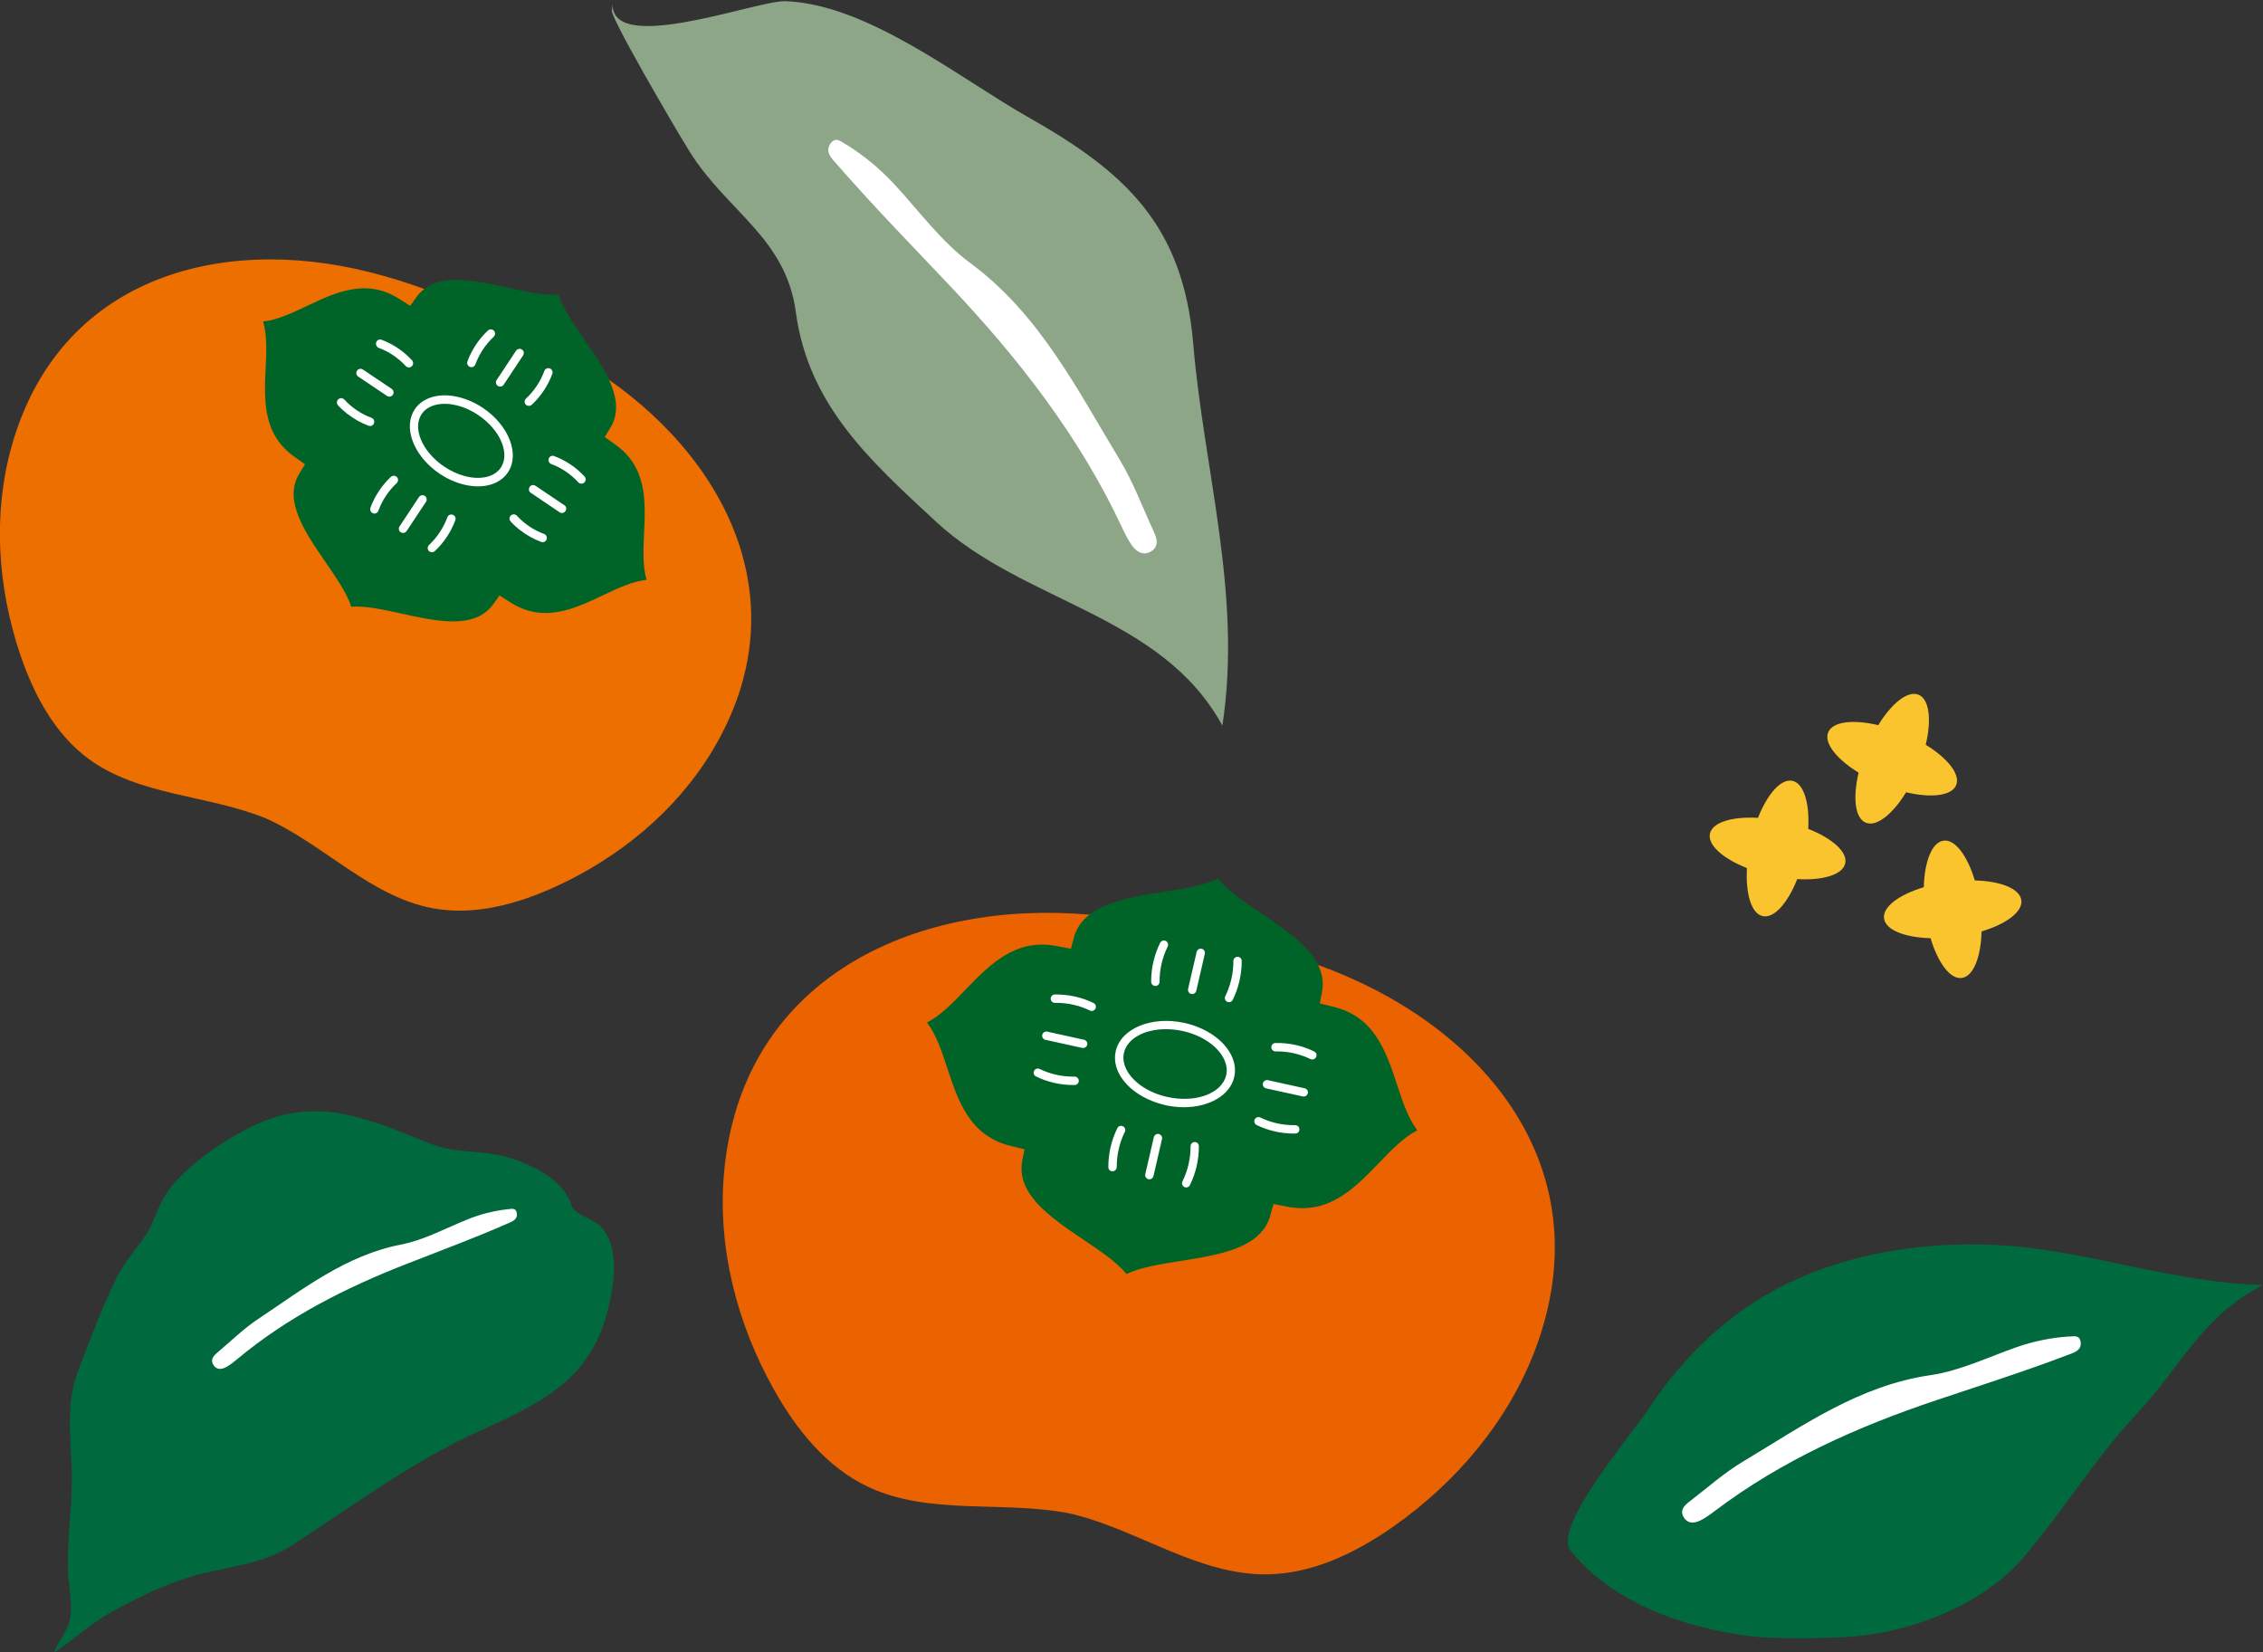 <?xml version="1.0" encoding="UTF-8"?>
<svg id="_レイヤー_2" data-name="レイヤー 2" xmlns="http://www.w3.org/2000/svg" width="304.43" height="222.29" viewBox="0 0 304.43 222.29">
  <rect x="0" y="0" width="304.43" height="222.29" fill="#333333" stroke="none"/>
  <defs>
    <style>
      .cls-1 {
        fill: #ec6f00;
      }

      .cls-2 {
        fill: #00693e;
      }

      .cls-3 {
        fill: #eb6300;
      }

      .cls-4 {
        fill: #fff;
      }

      .cls-5 {
        fill: #8da688;
      }

      .cls-6 {
        fill: #fac42f;
      }

      .cls-7 {
        fill: #006428;
      }
    </style>
  </defs>
  <g id="design">
    <g>
      <g>
        <path class="cls-2" d="M211.27,208.59c-2.48-3.17,8.27-15.61,10.81-19.48,4.12-6.29,10.42-12.6,18.35-16.44,10.45-5.07,23.27-6.2,34.21-4.59,10.47,1.54,19.58,4.51,29.8,4.79-8.22,4.17-10.92,10.81-16.82,17.12-5.84,6.24-10.01,13.24-15.53,19.66-5.11,5.93-14.83,10.29-24.84,10.63-3.53.12-10.69.3-13.96-.53,0,0-14.57-1.69-21.99-11.16Z"/>
        <path class="cls-4" d="M278.15,179.8c.6.05,1.59-.38,1.75.73.16,1.15-.9,1.43-1.7,1.73-5.84,2.23-11.79,4.11-17.71,6.1-10.62,3.56-20.81,8.1-29.83,14.92-.6.46-1.23.91-1.9,1.25-.86.43-1.79.48-2.31-.52-.45-.84.11-1.47.74-1.95,2.43-1.86,4.74-3.93,7.36-5.49,7.95-4.76,15.55-10.19,25.16-11.58,3.97-.58,7.77-2.44,11.62-3.78,2.19-.76,4.42-1.23,6.83-1.41Z"/>
      </g>
      <g>
        <path class="cls-3" d="M144.37,122.89c6,.32,11.91,1.37,17.73,2.84,5.9,1.12,11.7,2.64,17.27,4.86,21.25,8.48,36.06,27.34,27.15,50.97-3.63,9.62-10.6,17.83-19.01,23.75-5.08,3.57-10.94,6.42-17.1,6.48-9.17.09-17.14-5.88-26.01-8.08-.1-.03-.21-.04-.31-.07-.1-.02-.21-.05-.31-.07-8.98-1.73-18.81.33-27.05-3.58-5.54-2.63-9.58-7.66-12.59-13.01-4.99-8.86-7.68-19.19-6.72-29.41,2.35-25.07,24.02-35.91,46.95-34.68Z"/>
        <path class="cls-7" d="M151.55,171.38c1.89-.9,4.5-1.31,7.19-1.74,5.39-.85,10.97-1.73,12.17-6.19l.4-1.48,1.86.36c5.61,1.09,9.05-2.48,12.38-5.93,1.66-1.73,3.27-3.4,5.12-4.35-1.25-1.63-1.97-3.82-2.71-6.07-1.49-4.51-3.02-9.18-8.57-10.54l-1.84-.45.29-1.5c.87-4.53-3.77-7.66-8.27-10.69-2.25-1.51-4.42-2.98-5.74-4.58-1.89.9-4.5,1.31-7.2,1.74-5.39.85-10.97,1.73-12.17,6.19l-.4,1.48-1.86-.36c-5.61-1.09-9.05,2.48-12.38,5.93-1.66,1.73-3.27,3.4-5.12,4.35,1.25,1.63,1.97,3.82,2.71,6.07,1.49,4.51,3.02,9.18,8.57,10.54l1.84.45-.29,1.5c-.87,4.53,3.78,7.66,8.27,10.69,2.25,1.51,4.42,2.98,5.74,4.58Z"/>
        <g>
          <path class="cls-4" d="M156.8,148.67c-2.62-.58-4.86-2-6.01-3.81-.72-1.13-.96-2.34-.69-3.48.71-3.05,4.85-4.74,9.24-3.77,2.62.58,4.86,2,6,3.81.72,1.13.96,2.34.69,3.48-.57,2.47-3.4,4.05-6.78,4.05-.8,0-1.63-.09-2.46-.27ZM151.2,141.63c-.2.85,0,1.75.55,2.63.99,1.56,2.97,2.8,5.3,3.31,3.8.84,7.34-.48,7.9-2.93.2-.85,0-1.76-.55-2.63-.99-1.56-2.97-2.8-5.29-3.31-.77-.17-1.54-.25-2.27-.25-2.85,0-5.19,1.23-5.64,3.18Z"/>
          <g>
            <path class="cls-4" d="M160.38,133.73c.26,0,.49-.18.55-.44l1.15-4.98c.07-.3-.12-.6-.42-.68-.3-.07-.6.12-.68.42l-1.15,4.98c-.07.3.12.6.42.68.04,0,.08.01.13.01Z"/>
            <path class="cls-4" d="M165.33,134.82c.21,0,.41-.11.5-.31.8-1.62,1.22-3.44,1.21-5.24,0-.31-.25-.56-.56-.56h0c-.31,0-.56.26-.56.57.01,1.63-.37,3.26-1.09,4.73-.14.28-.02.62.26.75.08.04.16.06.25.06Z"/>
            <path class="cls-4" d="M155.43,132.64h0c.31,0,.56-.26.56-.57-.01-1.63.37-3.26,1.09-4.73.14-.28.02-.62-.25-.76-.28-.14-.62-.03-.76.25-.8,1.62-1.22,3.43-1.21,5.24,0,.31.25.56.56.56Z"/>
          </g>
          <g>
            <path class="cls-4" d="M154.62,158.65c.26,0,.49-.18.55-.44l1.15-4.98c.07-.3-.12-.6-.42-.68-.3-.07-.6.12-.68.42l-1.15,4.98c-.07.3.12.6.42.68.04,0,.08.01.13.01Z"/>
            <path class="cls-4" d="M159.57,159.74c.21,0,.41-.11.5-.31.8-1.62,1.22-3.44,1.21-5.24,0-.31-.25-.56-.56-.56h0c-.31,0-.56.26-.56.57.01,1.63-.37,3.26-1.09,4.73-.14.28-.02.62.26.75.08.04.16.06.25.06Z"/>
            <path class="cls-4" d="M149.67,157.56h0c.31,0,.56-.26.56-.57-.01-1.63.37-3.26,1.09-4.73.14-.28.02-.62-.26-.75-.28-.14-.61-.03-.75.26-.8,1.62-1.22,3.43-1.21,5.24,0,.31.25.56.56.56Z"/>
          </g>
          <g>
            <path class="cls-4" d="M145.71,140.98c.26,0,.49-.18.55-.44.07-.3-.13-.6-.43-.67l-4.95-1.09c-.31-.06-.6.13-.67.43-.07.3.13.6.43.67l4.95,1.09s.08.01.12.01Z"/>
            <path class="cls-4" d="M144.33,145.96c.08,0,.16,0,.24,0,.31,0,.56-.26.55-.58,0-.31-.26-.55-.56-.55-.05,0-.15,0-.23,0-1.55,0-3.09-.36-4.47-1.03-.27-.13-.62-.02-.75.26-.14.28-.02.62.26.75,1.54.75,3.25,1.15,4.97,1.15Z"/>
            <path class="cls-4" d="M146.86,136c.21,0,.41-.12.51-.32.14-.28.02-.62-.26-.75-1.61-.79-3.41-1.17-5.21-1.15-.31,0-.56.26-.55.58,0,.31.26.55.56.55.07,0,.15,0,.23,0,1.55,0,3.09.36,4.48,1.03.08.04.16.06.25.06Z"/>
          </g>
          <g>
            <path class="cls-4" d="M175.39,147.51c.26,0,.49-.18.55-.44.07-.3-.13-.6-.43-.67l-4.95-1.09c-.31-.06-.6.13-.67.43-.07.3.13.6.43.67l4.95,1.09s.08.01.12.01Z"/>
            <path class="cls-4" d="M174.01,152.49c.08,0,.16,0,.24,0,.31,0,.56-.26.55-.58,0-.31-.26-.55-.56-.55-.05,0-.15,0-.23,0-1.55,0-3.09-.36-4.47-1.03-.27-.14-.62-.02-.75.26-.14.28-.02.62.26.75,1.54.75,3.25,1.15,4.97,1.15Z"/>
            <path class="cls-4" d="M176.54,142.52c.21,0,.41-.12.51-.32.14-.28.02-.62-.26-.75-1.61-.79-3.38-1.18-5.21-1.14-.31,0-.56.26-.55.58,0,.31.26.55.56.55.05,0,.15,0,.23,0,1.55,0,3.09.36,4.47,1.03.08.04.16.06.25.06Z"/>
          </g>
        </g>
      </g>
      <g>
        <path class="cls-1" d="M79.95,49.72c-4.64-3-9.61-5.4-14.75-7.44-5-2.35-10.15-4.34-15.51-5.68-20.46-5.13-41.8.97-48.12,23.41-2.57,9.14-1.88,19.03,1.13,27.98,1.82,5.4,4.62,10.69,9.17,14.06,6.77,5.01,15.97,4.85,23.77,7.99.09.04.18.08.27.12.09.04.18.07.27.12,7.62,3.55,13.81,10.39,22.08,11.91,5.56,1.02,11.32-.55,16.49-2.92,8.57-3.92,16.23-10.19,21.11-18.33,11.99-19.98,1.8-39.76-15.93-51.2Z"/>
        <path class="cls-7" d="M47.26,81.62c-.6-1.83-1.98-3.83-3.4-5.9-2.85-4.14-5.8-8.41-3.57-12.05l.74-1.21-1.42-1.01c-4.29-3.04-4.08-7.61-3.87-12.02.1-2.21.2-4.34-.34-6.18,1.89-.2,3.81-1.11,5.8-2.05,3.97-1.88,8.07-3.82,12.51-.99l1.47.94.82-1.15c2.48-3.46,7.53-2.36,12.41-1.28,2.44.54,4.8,1.05,6.71.91.6,1.83,1.98,3.83,3.4,5.9,2.85,4.14,5.8,8.41,3.57,12.05l-.74,1.21,1.42,1.01c4.29,3.04,4.08,7.61,3.87,12.02-.1,2.21-.2,4.34.34,6.18-1.89.2-3.81,1.11-5.8,2.05-3.97,1.88-8.07,3.82-12.51.99l-1.47-.94-.82,1.15c-2.48,3.46-7.53,2.36-12.42,1.28-2.44-.54-4.8-1.05-6.71-.91Z"/>
        <g>
          <path class="cls-4" d="M55.78,55.08c.61-.92,1.58-1.53,2.81-1.78,1.95-.39,4.34.21,6.4,1.59,3.47,2.35,4.96,6.21,3.35,8.64-.61.92-1.58,1.53-2.81,1.78-1.95.39-4.34-.21-6.4-1.59-.22-.15-.42-.3-.62-.45-3.01-2.35-4.24-5.9-2.73-8.18ZM64.35,55.84c-1.81-1.22-3.88-1.75-5.54-1.42-.93.18-1.65.63-2.09,1.29-1.27,1.91.1,5.09,3.04,7.06,1.81,1.22,3.88,1.75,5.53,1.42.93-.18,1.65-.63,2.09-1.29,1.18-1.78.08-4.65-2.46-6.64-.18-.14-.38-.28-.58-.42Z"/>
          <g>
            <path class="cls-4" d="M66.93,51.88s.02.02.04.03c.26.17.62.1.79-.16l2.61-3.94c.17-.26.11-.64-.16-.79-.26-.17-.62-.1-.79.16l-2.61,3.94c-.17.25-.11.58.12.77Z"/>
            <path class="cls-4" d="M63.06,49.27s.1.07.16.09c.3.11.62-.04.73-.34.52-1.41,1.37-2.69,2.47-3.72.23-.22.24-.58.03-.81-.22-.23-.58-.24-.81-.03-1.22,1.15-2.18,2.58-2.76,4.16-.09.24,0,.5.18.65Z"/>
            <path class="cls-4" d="M70.8,54.48c.22.17.53.16.74-.03,1.22-1.14,2.18-2.58,2.76-4.16.11-.3-.04-.62-.34-.73-.3-.11-.62.04-.73.34-.52,1.41-1.37,2.69-2.47,3.72-.23.22-.24.58-.03.81.02.02.04.04.07.06Z"/>
          </g>
          <g>
            <path class="cls-4" d="M53.87,71.57s.02.02.04.03c.26.17.62.1.79-.16l2.61-3.94c.17-.26.09-.63-.16-.79-.26-.17-.62-.1-.79.16l-2.61,3.94c-.17.25-.11.58.12.77Z"/>
            <path class="cls-4" d="M50.01,68.96s.1.07.16.09c.3.11.62-.04.73-.34.52-1.41,1.37-2.7,2.47-3.72.23-.22.24-.58.03-.81-.21-.22-.58-.24-.81-.03-1.22,1.14-2.18,2.58-2.76,4.16-.09.24,0,.5.18.65Z"/>
            <path class="cls-4" d="M57.75,74.17c.22.17.53.16.74-.03,1.22-1.14,2.18-2.58,2.76-4.16.11-.3-.04-.63-.34-.73-.3-.11-.62.04-.73.34-.52,1.41-1.37,2.69-2.46,3.72-.23.22-.24.58-.03.81.02.02.04.04.07.06Z"/>
          </g>
          <g>
            <path class="cls-4" d="M71.38,66.27s.02.02.03.03l3.87,2.61c.26.18.62.11.79-.16.18-.26.12-.62-.16-.79l-3.87-2.61c-.26-.18-.62-.11-.79.16-.17.25-.11.59.12.77Z"/>
            <path class="cls-4" d="M69.98,71.32c.85.67,1.8,1.2,2.82,1.58.3.11.63-.04.73-.34.11-.3-.05-.62-.34-.73-1.39-.51-2.65-1.36-3.65-2.45-.21-.23-.57-.25-.81-.04s-.25.57-.04.81c.39.43.82.82,1.28,1.18Z"/>
            <path class="cls-4" d="M73.99,62.33s.1.06.15.09c1.39.51,2.65,1.36,3.65,2.46.2.23.57.25.81.04.23-.21.25-.57.04-.81-1.12-1.23-2.54-2.18-4.09-2.76-.3-.11-.63.04-.73.34-.09.24,0,.5.18.65Z"/>
          </g>
          <g>
            <path class="cls-4" d="M48.16,50.63s.02.02.03.03l3.87,2.6c.26.18.62.11.79-.16.18-.26.09-.62-.16-.79l-3.87-2.6c-.26-.18-.62-.11-.79.16-.17.25-.11.59.12.77Z"/>
            <path class="cls-4" d="M46.76,55.69c.85.67,1.8,1.2,2.82,1.58.3.11.63-.04.73-.34.11-.3-.05-.62-.34-.73-1.39-.51-2.65-1.36-3.65-2.45-.21-.23-.57-.25-.81-.04-.23.21-.25.57-.04.81.39.43.82.82,1.28,1.18Z"/>
            <path class="cls-4" d="M50.78,46.7s.1.06.15.09c1.39.51,2.65,1.36,3.65,2.45.2.23.57.25.81.04.23-.21.25-.57.04-.81-1.13-1.23-2.54-2.18-4.09-2.76-.3-.11-.63.04-.73.34-.09.24,0,.5.18.65Z"/>
          </g>
        </g>
      </g>
      <g>
        <path class="cls-5" d="M82.46,0c-1.19,7.86,19.32.03,23.16.16,11.11.37,23.48,10.39,32.76,15.64,13.08,7.4,20.8,14.55,22.14,30.46,1.42,16.9,6.62,33.8,3.92,51.35-8.2-15.01-26.62-16.43-38.5-27.41-9-8.32-17.2-15.75-18.88-28.21-1.35-10.04-9.26-13.52-14.31-21.63-2.04-3.27-10.9-18.46-10.42-18.98"/>
        <path class="cls-4" d="M113.97,19.52c-.65-.28-1.46-1.3-2.24-.22-.8,1.12.15,2.01.83,2.78,4.91,5.63,10.12,10.97,15.25,16.39,9.19,9.73,17.41,20.24,23.13,32.49.38.82.79,1.65,1.31,2.38.67.94,1.61,1.51,2.71.76.93-.63.69-1.61.3-2.47-1.53-3.33-2.82-6.8-4.71-9.92-5.74-9.48-10.74-19.48-20.06-26.35-3.86-2.85-6.82-6.94-10.13-10.52-1.88-2.03-3.96-3.79-6.4-5.33Z"/>
      </g>
      <g>
        <path class="cls-2" d="M68.39,155.71c-3.35-1.03-7.07-.49-10.43-1.83-8.04-3.2-15.15-6.66-23.95-2.41-3.88,1.87-9.66,5.75-11.89,9.48-.98,1.64-1.38,3.45-2.42,5.04-1.3,1.99-2.97,3.76-4.04,5.93-1.87,3.78-3.44,8.07-4.98,12.01-1.86,4.77-1.2,8.68-1.03,13.51.15,4.45-.54,8.78-.53,13.24,0,2.43.81,5.08.22,7.44-.39,1.56-1.61,2.68-2.06,4.18,2.6-1.67,4.85-3.86,7.67-5.42,3.98-2.2,8.01-4.17,12.4-5.23,4.12-1,8.3-1.41,11.91-3.76,8.2-5.33,16.38-11.4,25.32-15.43,8.85-3.99,15.47-7.24,17.52-17.67.58-2.96,1-6.68-.86-9.33-1.05-1.49-3.42-1.71-4.33-3.13,0,0-.5-4.16-8.5-6.62Z"/>
        <path class="cls-4" d="M68.14,162.68c.47.02,1.23-.36,1.38.51.16.89-.66,1.15-1.27,1.42-4.47,1.96-9.04,3.65-13.58,5.43-8.14,3.18-15.94,7.11-22.75,12.79-.46.38-.93.76-1.44,1.05-.66.37-1.37.44-1.81-.32-.37-.65.05-1.16.52-1.56,1.84-1.55,3.57-3.26,5.56-4.58,6.04-4.02,11.79-8.56,19.22-10,3.07-.6,5.97-2.19,8.92-3.38,1.68-.68,3.4-1.13,5.26-1.35Z"/>
      </g>
      <g>
        <path class="cls-6" d="M245.94,98.51c.6-1.45,3.35-1.76,6.73-.96,1.82-2.96,3.98-4.69,5.43-4.09,1.45.6,1.76,3.35.96,6.73,2.96,1.82,4.69,3.98,4.09,5.43-.6,1.45-3.35,1.76-6.73.96-1.82,2.96-3.98,4.69-5.43,4.09-1.45-.6-1.76-3.35-.96-6.73-2.96-1.82-4.69-3.98-4.09-5.43Z"/>
        <path class="cls-6" d="M253.45,123.55c-.21-1.55,2.02-3.2,5.35-4.2.09-3.47,1.1-6.05,2.66-6.26,1.55-.21,3.2,2.02,4.2,5.35,3.47.09,6.05,1.1,6.26,2.66.21,1.55-2.02,3.2-5.35,4.2-.09,3.47-1.1,6.05-2.66,6.26-1.55.21-3.2-2.02-4.2-5.35-3.47-.09-6.05-1.1-6.26-2.66Z"/>
        <path class="cls-6" d="M230.03,112.14c.34-1.53,3-2.32,6.46-2.12,1.28-3.23,3.11-5.31,4.64-4.98,1.53.34,2.32,3,2.12,6.46,3.23,1.28,5.31,3.11,4.98,4.64s-3,2.32-6.46,2.12c-1.28,3.23-3.11,5.31-4.64,4.98s-2.32-3-2.12-6.46c-3.23-1.28-5.31-3.11-4.98-4.64Z"/>
      </g>
    </g>
  </g>
</svg>